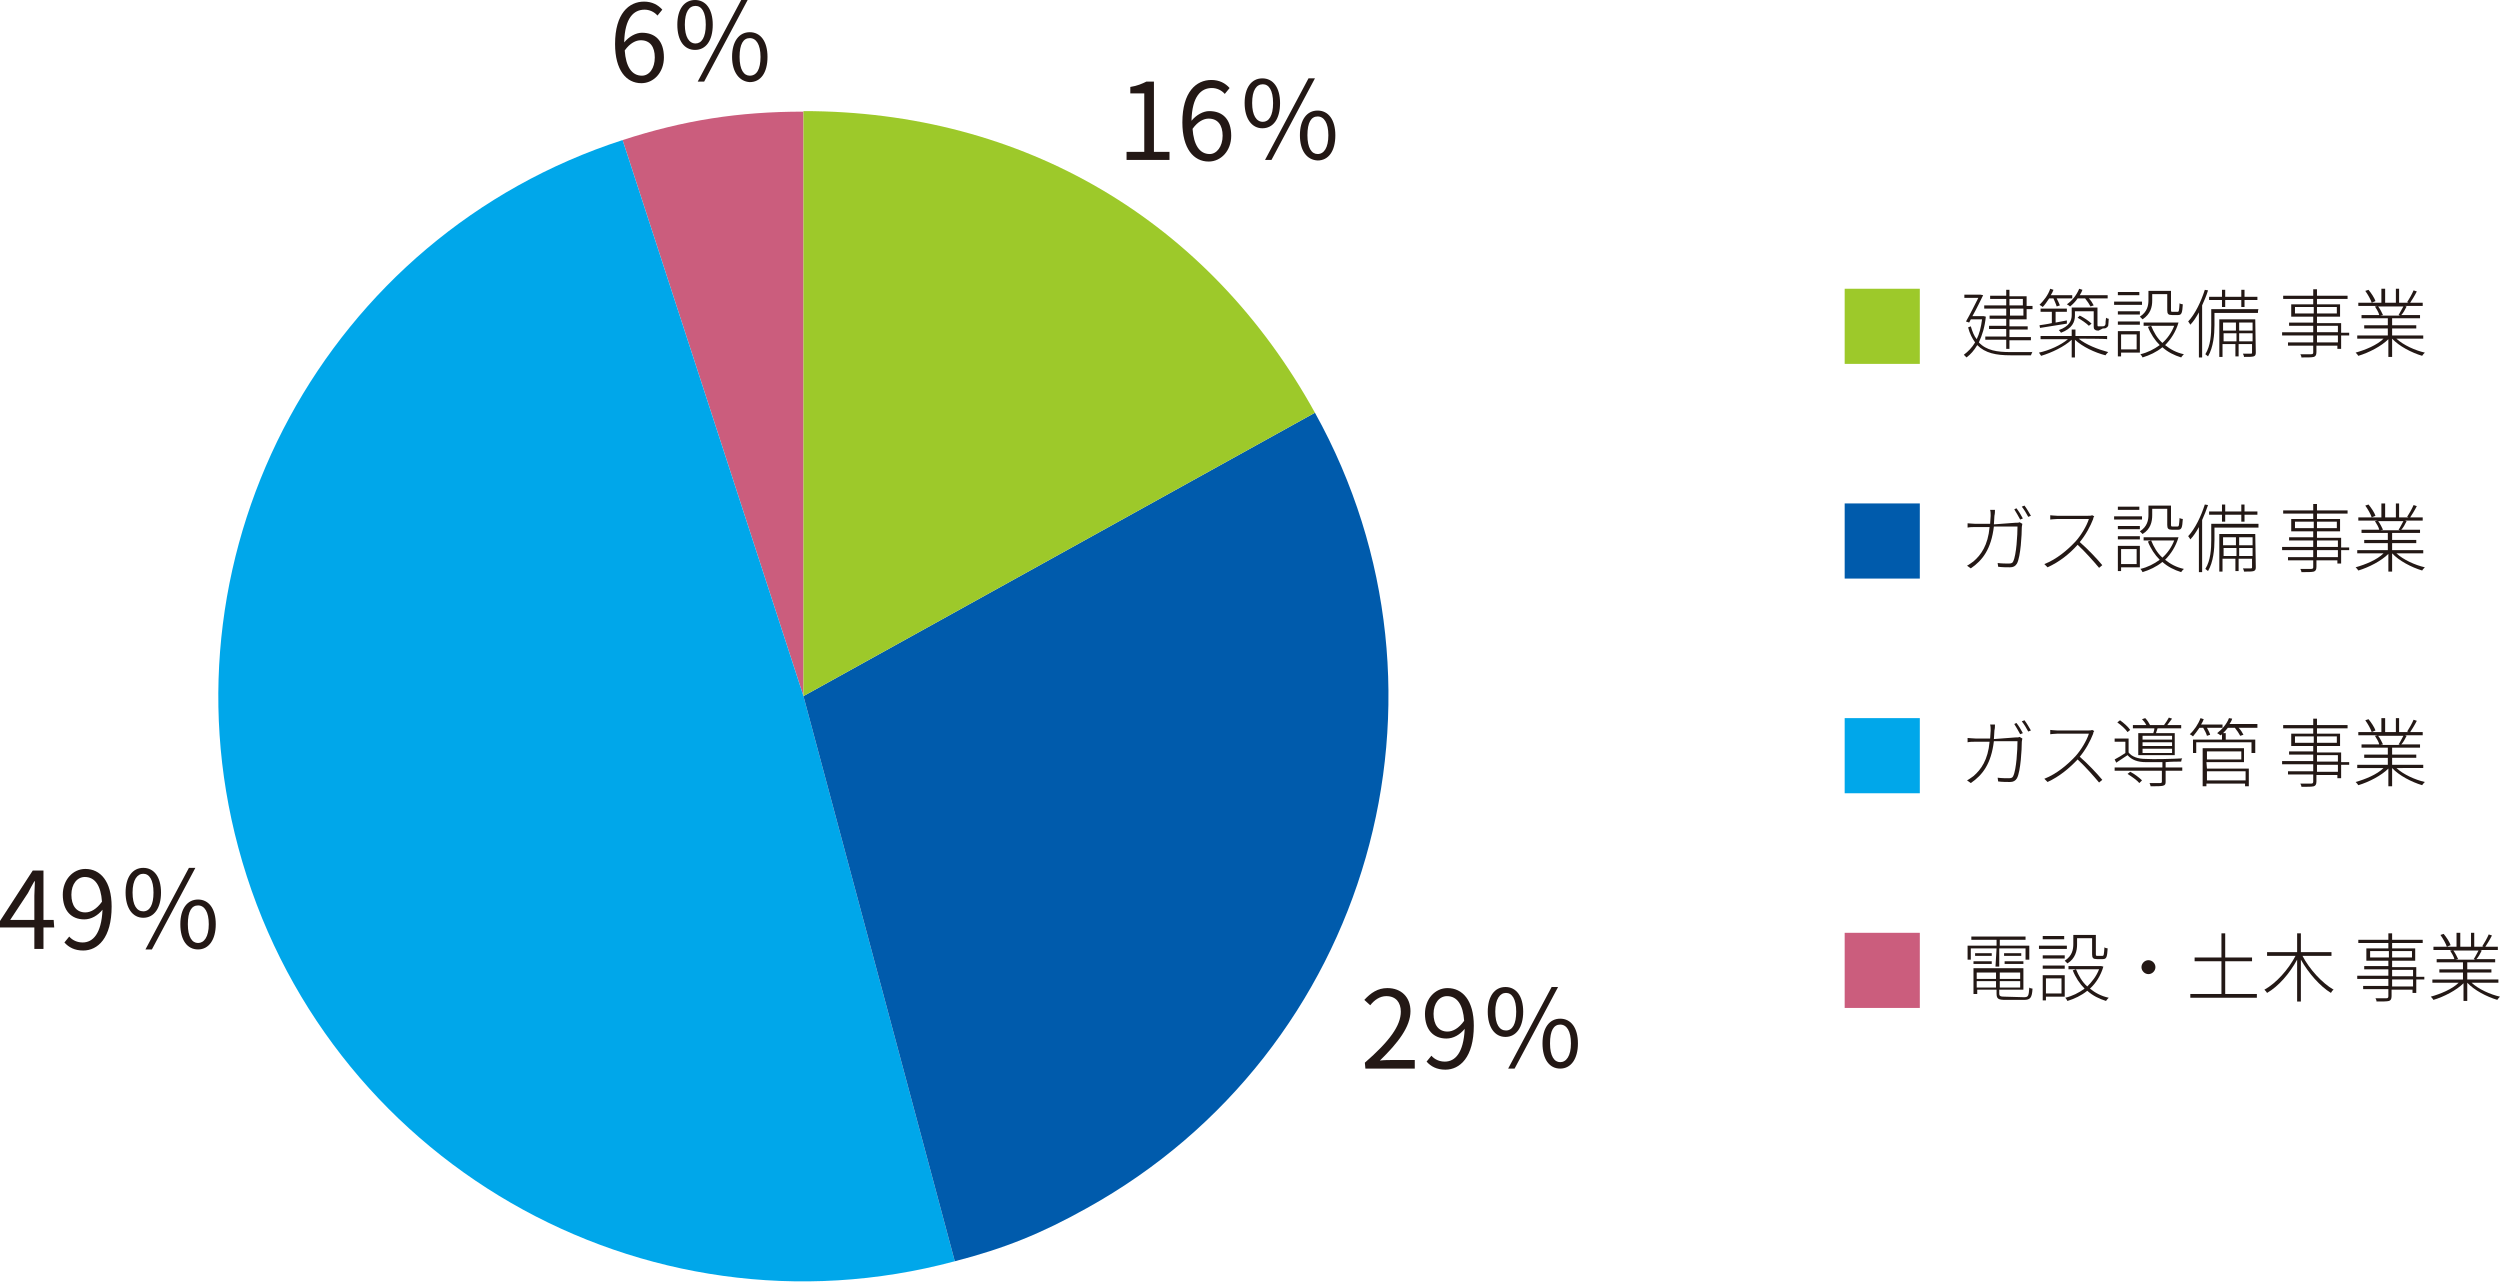<?xml version="1.0" encoding="utf-8"?>
<!-- Generator: Adobe Illustrator 25.2.1, SVG Export Plug-In . SVG Version: 6.00 Build 0)  -->
<svg version="1.1" id="_レイヤー_2" xmlns="http://www.w3.org/2000/svg" xmlns:xlink="http://www.w3.org/1999/xlink" x="0px"
	 y="0px" viewBox="0 0 465.8 238.8" style="enable-background:new 0 0 465.8 238.8;" xml:space="preserve">
<style type="text/css">
	.st0{fill:#231815;}
	.st1{fill:#005BAC;}
	.st2{fill:#9DC92A;}
	.st3{fill:#00A7EA;}
	.st4{fill:#CB5D7D;}
</style>
<g>
	<g>
		<path class="st0" d="M254.3,198c4.6-4,6.7-6.9,6.7-9.5c0-1.7-0.9-2.9-2.7-2.9c-1.2,0-2.2,0.7-3,1.7l-1.1-1
			c1.2-1.3,2.5-2.2,4.3-2.2c2.6,0,4.3,1.7,4.3,4.3c0,2.9-2.3,5.9-5.7,9.2c0.8-0.1,1.7-0.1,2.4-0.1h4.1v1.6h-9.2L254.3,198L254.3,198
			z"/>
		<path class="st0" d="M266.7,196.7c0.6,0.7,1.5,1.1,2.5,1.1c1.9,0,3.5-1.6,3.7-6.1c-0.9,1.1-2.1,1.8-3.4,1.8c-2.4,0-4-1.6-4-4.6
			c0-2.8,1.9-4.8,4.2-4.8c2.8,0,4.9,2.3,4.9,7c0,5.9-2.6,8.2-5.3,8.2c-1.6,0-2.7-0.6-3.5-1.5L266.7,196.7L266.7,196.7z M272.8,190.2
			c-0.2-3-1.3-4.6-3.2-4.6c-1.4,0-2.5,1.3-2.5,3.3s0.9,3.3,2.6,3.3C270.7,192.2,271.8,191.6,272.8,190.2L272.8,190.2z"/>
		<path class="st0" d="M277.2,188.5c0-2.9,1.3-4.6,3.3-4.6s3.3,1.7,3.3,4.6s-1.3,4.7-3.3,4.7S277.2,191.4,277.2,188.5z M282.5,188.5
			c0-2.4-0.8-3.5-1.9-3.5s-2,1.1-2,3.5s0.8,3.5,2,3.5S282.5,190.8,282.5,188.5z M289.1,183.9h1.2l-8.1,15.2H281L289.1,183.9z
			 M287.4,194.4c0-2.9,1.3-4.6,3.3-4.6s3.3,1.7,3.3,4.6s-1.3,4.7-3.3,4.7S287.4,197.4,287.4,194.4z M292.7,194.4
			c0-2.3-0.8-3.5-2-3.5s-1.9,1.1-1.9,3.5s0.8,3.5,1.9,3.5S292.7,196.8,292.7,194.4z"/>
	</g>
	<g>
		<path class="st0" d="M10.1,172.8H8.1v4H6.4v-4H0v-1.2l6.1-9.4h2v9.2h1.9L10.1,172.8L10.1,172.8z M6.4,171.4v-4.5
			c0-0.7,0.1-1.9,0.1-2.7H6.4c-0.4,0.7-0.8,1.4-1.2,2.2l-3.3,5H6.4z"/>
		<path class="st0" d="M12.9,174.5c0.6,0.7,1.5,1.1,2.5,1.1c1.9,0,3.5-1.6,3.7-6.1c-0.9,1.1-2.1,1.8-3.4,1.8c-2.4,0-4-1.6-4-4.6
			c0-2.8,1.9-4.8,4.2-4.8c2.8,0,4.9,2.3,4.9,7c0,5.9-2.6,8.2-5.3,8.2c-1.6,0-2.7-0.6-3.5-1.5L12.9,174.5L12.9,174.5z M19,168
			c-0.2-3-1.3-4.6-3.2-4.6c-1.4,0-2.5,1.3-2.5,3.3s0.9,3.3,2.6,3.3C16.9,170,18,169.4,19,168z"/>
		<path class="st0" d="M23.4,166.3c0-2.9,1.3-4.6,3.3-4.6s3.3,1.7,3.3,4.6s-1.3,4.7-3.3,4.7S23.4,169.2,23.4,166.3z M28.6,166.3
			c0-2.4-0.8-3.5-1.9-3.5s-2,1.1-2,3.5s0.8,3.5,2,3.5S28.6,168.6,28.6,166.3z M35.2,161.7h1.2l-8.1,15.2h-1.2
			C27.1,176.9,35.2,161.7,35.2,161.7z M33.6,172.2c0-2.9,1.3-4.6,3.3-4.6s3.3,1.7,3.3,4.6s-1.3,4.7-3.3,4.7S33.6,175.2,33.6,172.2z
			 M38.9,172.2c0-2.3-0.8-3.5-2-3.5s-1.9,1.1-1.9,3.5s0.8,3.5,1.9,3.5S38.9,174.6,38.9,172.2z"/>
	</g>
	<path class="st0" d="M375.5,97.4c0.4,0,0.6,0,0.8-0.1l0.5,0.3c0,0.2-0.1,0.4-0.1,0.7c0,1.2-0.2,5.4-0.9,6.7
		c-0.3,0.5-0.7,0.7-1.3,0.7s-1.4,0-2.2-0.1l-0.1-0.7c0.8,0.1,1.5,0.1,2.1,0.1c0.4,0,0.7-0.1,0.8-0.4c0.6-1.2,0.8-5,0.8-6.5h-4.4
		c-0.5,4.2-2.1,6.3-4.3,7.8l-0.7-0.5c0.4-0.2,0.9-0.6,1.2-0.8c1.4-1.2,2.7-3,3-6.4h-2.6c-0.6,0-1,0-1.5,0.1v-0.8
		c0.4,0,0.9,0.1,1.5,0.1h2.7c0-0.5,0.1-1,0.1-1.5c0-0.3,0-0.8-0.1-1.1h0.9c0,0.3,0,0.7-0.1,1.1c0,0.6-0.1,1.1-0.1,1.6L375.5,97.4
		L375.5,97.4z M375.7,94.7c0.4,0.5,0.9,1.3,1.2,1.9l-0.5,0.2c-0.3-0.6-0.8-1.4-1.1-1.9L375.7,94.7L375.7,94.7z M377.2,94.2
		c0.4,0.5,0.9,1.4,1.2,1.9l-0.5,0.2c-0.3-0.6-0.8-1.4-1.2-1.9L377.2,94.2L377.2,94.2z"/>
	<path class="st0" d="M390.2,96.2c-0.1,0.1-0.2,0.3-0.2,0.5c-0.5,1.3-1.4,3-2.5,4.3c1.5,1.3,3.2,3.1,4.2,4.3l-0.6,0.5
		c-1-1.2-2.6-3-4-4.3c-1.5,1.7-3.4,3.2-5.6,4.2l-0.6-0.6c2.3-0.9,4.3-2.6,5.8-4.2c1-1.1,2.1-2.9,2.5-4.2h-5.9
		c-0.5,0-1.2,0.1-1.3,0.1v-0.8c0.1,0,0.8,0.1,1.3,0.1h5.7c0.4,0,0.6,0,0.8-0.1L390.2,96.2L390.2,96.2z"/>
	<path class="st0" d="M399.1,96.8h-5.2v-0.6h5.2V96.8z M394.6,98h4.1v0.6h-4.1V98z M394.6,99.9h4.1v0.6h-4.1V99.9z M398.7,105.7
		h-3.5v0.7h-0.6v-4.7h4.1L398.7,105.7L398.7,105.7z M398.6,95h-4v-0.6h4V95z M395.2,102.3v2.8h2.9v-2.8H395.2z M401,96
		c0,1.2-0.3,2.6-1.8,3.5c-0.1-0.1-0.4-0.4-0.5-0.5c1.4-0.9,1.6-2.1,1.6-3.1v-1.7h4.2v3.6c0,0.3,0.1,0.3,0.3,0.3h0.9
		c0.3,0,0.3-0.2,0.4-1.6c0.1,0.1,0.4,0.2,0.6,0.2c-0.1,1.6-0.2,2-0.9,2h-1.1c-0.7,0-0.9-0.2-0.9-0.9v-3H401L401,96L401,96z
		 M405.9,100.1c-0.5,1.7-1.4,3.1-2.5,4.2c1,0.8,2.1,1.4,3.5,1.7c-0.1,0.1-0.4,0.4-0.5,0.6c-1.3-0.4-2.5-1-3.5-1.9
		c-1.1,0.9-2.4,1.5-3.7,1.9c-0.1-0.2-0.2-0.4-0.4-0.6c1.3-0.3,2.5-0.9,3.6-1.7c-0.9-0.9-1.7-2.1-2.2-3.4l0.6-0.2
		c0.5,1.2,1.1,2.3,2.1,3.2c0.9-0.8,1.7-1.9,2.2-3.2h-5.7v-0.6h6l0.1,0L405.9,100.1L405.9,100.1z"/>
	<path class="st0" d="M411.4,94.1c-0.3,0.9-0.7,1.9-1.1,2.8v9.7h-0.6v-8.4c-0.5,0.9-1,1.7-1.6,2.3c-0.1-0.2-0.3-0.5-0.4-0.6
		c1.3-1.4,2.4-3.7,3.1-5.9L411.4,94.1L411.4,94.1z M420.7,98.3h-8.1v2.3c0,1.7-0.2,4.1-1.2,5.8c-0.1-0.1-0.4-0.3-0.5-0.4
		c1-1.6,1.1-3.8,1.1-5.4v-3h8.8V98.3z M414,95.9h-2.4v-0.6h2.4V94h0.6v1.3h3V94h0.6v1.3h2.4v0.6h-2.4v1.3h-0.6v-1.3h-3v1.3H414V95.9
		z M420.3,105.7c0,0.4-0.1,0.6-0.4,0.7c-0.3,0.1-0.9,0.1-1.8,0.1c0-0.2-0.1-0.4-0.2-0.6c0.7,0,1.3,0,1.5,0c0.2,0,0.2-0.1,0.2-0.2
		v-1.6h-2.5v2.3h-0.6v-2.3h-2.4v2.4h-0.6v-7h6.7L420.3,105.7L420.3,105.7z M414.2,100.1v1.5h2.4v-1.5H414.2z M416.7,103.6v-1.5h-2.4
		v1.5H416.7z M417.2,100.1v1.5h2.5v-1.5H417.2z M419.7,103.6v-1.5h-2.5v1.5H419.7z"/>
	<path class="st0" d="M437.7,102.5h-1.5v2.5h-0.7v-0.6h-3.9v1.2c0,0.6-0.2,0.8-0.5,0.9c-0.4,0.1-1.1,0.1-2.3,0.1
		c0-0.2-0.1-0.4-0.2-0.6c0.9,0,1.8,0,2,0c0.3,0,0.4-0.1,0.4-0.3v-1.3h-4.7v-0.6h4.7v-1.3h-5.8v-0.6h5.8v-1.2h-4.5v-0.6h4.5V99h-4.1
		v-2.3h4.1v-1h-5.6v-0.6h5.6v-1.2h0.7v1.2h5.7v0.6h-5.7v1h4.3V99h-4.3v1.2h4.5v1.8h1.5L437.7,102.5L437.7,102.5z M431.1,98.4v-1.2
		h-3.5v1.2H431.1z M431.7,97.2v1.2h3.7v-1.2H431.7z M431.7,101.9h3.9v-1.2h-3.9V101.9z M435.6,102.5h-3.9v1.3h3.9V102.5z"/>
	<path class="st0" d="M446.5,103.1c1.3,1.2,3.5,2.2,5.3,2.6c-0.1,0.1-0.4,0.4-0.5,0.6c-2-0.6-4.3-1.8-5.6-3.2v3.4h-0.7v-3.3
		c-1.3,1.3-3.6,2.5-5.6,3.1c-0.1-0.2-0.3-0.4-0.5-0.6c1.8-0.5,4-1.4,5.2-2.6h-4.9v-0.6h5.7v-1.3h-4.4v-0.6h4.4v-1.3H440v-0.6h3.3
		c-0.1-0.5-0.5-1.1-0.8-1.6l0.5-0.1h-3.6v-0.6h4.3v-2.6h0.7v2.6h2v-2.6h0.6v2.6h4.4v0.6h-3.3l0.3,0.1c-0.3,0.6-0.6,1.2-1,1.6h3.5
		v0.6h-5.2v1.3h4.5v0.6h-4.5v1.3h5.8v0.6L446.5,103.1L446.5,103.1z M441.9,96.4c-0.2-0.6-0.7-1.5-1.2-2.2l0.6-0.2
		c0.5,0.6,1.1,1.5,1.3,2.1L441.9,96.4L441.9,96.4z M443.1,97.1c0.4,0.5,0.7,1.2,0.9,1.6l-0.5,0.1h3.7l-0.3-0.1
		c0.3-0.4,0.6-1.1,0.9-1.6L443.1,97.1L443.1,97.1z M450.3,94.3c-0.4,0.8-0.9,1.6-1.3,2.2l-0.5-0.2c0.4-0.6,0.9-1.5,1.2-2.2
		L450.3,94.3L450.3,94.3z"/>
	<path class="st0" d="M378.7,65.5c-0.1,0.2-0.2,0.5-0.3,0.7h-3.8c-2.7,0-4.7-0.4-6.2-1.9c-0.6,1-1.2,1.7-2,2.3
		c-0.1-0.1-0.4-0.4-0.5-0.5c0.8-0.6,1.5-1.3,2.1-2.3c-0.5-0.7-1-1.6-1.3-2.8l0.5-0.2c0.3,1,0.6,1.8,1.1,2.4c0.5-1,0.8-2.2,1-3.7
		h-2.1l-0.3,0.6l-0.6-0.2c0.8-1.4,1.7-3.2,2.3-4.4H366v-0.6h2.9l0.1,0l0.5,0.1c-0.5,1-1.2,2.5-2,3.9h2.1l0.4,0.1
		c-0.2,2-0.7,3.5-1.3,4.8c1.4,1.5,3.4,1.8,5.9,1.8H378.7L378.7,65.5z M373.8,57.5h-4.1v-0.6h4.1v-1.2h-3v-0.6h3V54h0.6v1.2h3.2v1.8
		h1.1v0.6h-1.1v1.9h-3.2v1.3h3.4v0.6h-3.4v1.4h4v0.6h-4V65h-0.6v-1.7h-3.9v-0.6h3.9v-1.4h-3.2v-0.6h3.2v-1.3h-3.1v-0.6h3.1
		C373.8,58.8,373.8,57.5,373.8,57.5z M374.4,56.9h2.5v-1.2h-2.5V56.9z M377,57.5h-2.5v1.3h2.5V57.5z"/>
	<path class="st0" d="M387.3,63.1c1.3,1.1,3.6,2,5.5,2.5c-0.1,0.1-0.4,0.4-0.5,0.6c-2-0.5-4.3-1.6-5.7-2.9v3.3H386v-3.3
		c-1.4,1.3-3.7,2.4-5.7,3c-0.1-0.2-0.3-0.4-0.4-0.6c1.9-0.4,4.1-1.4,5.4-2.5h-5.1v-0.6h5.8v-1.2h0.7v1.2h5.9v0.6
		C392.5,63.1,387.3,63.1,387.3,63.1z M381.8,55.6c-0.4,0.6-0.8,1.2-1.2,1.6c-0.1-0.1-0.4-0.3-0.6-0.4c0.8-0.8,1.6-1.8,2-3l0.6,0.2
		c-0.1,0.3-0.3,0.7-0.5,1h4v0.6h-2.9c0.2,0.4,0.5,1,0.6,1.3l-0.6,0.2c-0.1-0.4-0.4-1-0.6-1.5C382.6,55.6,381.8,55.6,381.8,55.6z
		 M380,60.6c0.6-0.1,1.5-0.2,2.3-0.4v-2.1h-2.1v-0.6h4.9v0.6H383v2l2.1-0.4l0,0.6c-1.8,0.3-3.7,0.6-5,0.8L380,60.6L380,60.6z
		 M391,61.6c-0.2,0-0.5,0-0.7-0.2c-0.2-0.1-0.2-0.3-0.2-1V58h-3.5v0.8c0,1.2-0.5,2.4-2.6,3.2c-0.1-0.2-0.3-0.4-0.4-0.5
		c2-0.7,2.4-1.8,2.4-2.8v-1.4h4.8v3c0,0.3,0,0.5,0.1,0.5c0.1,0,0.1,0,0.3,0h0.5c0.1,0,0.3,0,0.4-0.1c0.1,0,0.1-0.1,0.2-0.3
		c0-0.2,0-0.6,0.1-1.2c0.1,0.1,0.4,0.2,0.5,0.2c0,0.5-0.1,1.1-0.1,1.3c-0.1,0.2-0.2,0.3-0.4,0.4c-0.1,0.1-0.4,0.1-0.6,0.1L391,61.6
		L391,61.6z M387.1,55.6c-0.4,0.6-0.9,1.1-1.4,1.5c-0.1-0.1-0.4-0.3-0.6-0.4c1-0.7,1.8-1.7,2.3-2.9L388,54c-0.1,0.3-0.3,0.7-0.5,1
		h5.2v0.6h-3.5c0.4,0.4,0.7,0.9,0.9,1.3l-0.6,0.2c-0.2-0.4-0.6-1-1-1.5L387.1,55.6L387.1,55.6z M389.2,60.7
		c-0.5-0.5-1.4-1.1-2.1-1.5l0.4-0.4c0.8,0.4,1.7,1,2.2,1.5L389.2,60.7L389.2,60.7z"/>
	<path class="st0" d="M399.1,56.8h-5.2v-0.6h5.2V56.8z M394.6,58h4.1v0.6h-4.1V58z M394.6,59.9h4.1v0.6h-4.1V59.9z M398.7,65.7h-3.5
		v0.7h-0.6v-4.7h4.1L398.7,65.7L398.7,65.7z M398.6,55h-4v-0.6h4V55z M395.2,62.3v2.8h2.9v-2.8C398.1,62.3,395.2,62.3,395.2,62.3z
		 M401,56c0,1.2-0.3,2.5-1.8,3.5c-0.1-0.1-0.4-0.4-0.5-0.5c1.4-0.9,1.6-2.1,1.6-3.1v-1.7h4.2v3.6c0,0.3,0.1,0.3,0.3,0.3h0.9
		c0.3,0,0.3-0.2,0.4-1.6c0.1,0.1,0.4,0.2,0.6,0.2c-0.1,1.6-0.2,2-0.9,2h-1.1c-0.7,0-0.9-0.2-0.9-0.9v-3H401L401,56L401,56z
		 M405.9,60.1c-0.5,1.7-1.4,3.1-2.5,4.2c1,0.8,2.1,1.4,3.5,1.7c-0.1,0.1-0.4,0.4-0.5,0.6c-1.3-0.4-2.5-1-3.5-1.9
		c-1.1,0.9-2.4,1.5-3.7,1.9c-0.1-0.2-0.2-0.4-0.4-0.6c1.3-0.3,2.5-0.9,3.6-1.7c-0.9-0.9-1.7-2.1-2.2-3.4l0.6-0.2
		c0.5,1.2,1.1,2.3,2.1,3.2c0.9-0.8,1.7-1.9,2.2-3.2h-5.7v-0.6h6l0.1,0L405.9,60.1L405.9,60.1z"/>
	<path class="st0" d="M411.4,54.1c-0.3,1-0.7,1.9-1.1,2.8v9.7h-0.6v-8.4c-0.5,0.9-1,1.7-1.6,2.3c-0.1-0.2-0.3-0.5-0.4-0.6
		c1.3-1.4,2.4-3.7,3.1-5.9L411.4,54.1L411.4,54.1z M420.7,58.3h-8.1v2.3c0,1.7-0.2,4.1-1.2,5.8c-0.1-0.1-0.4-0.3-0.5-0.4
		c1-1.6,1.1-3.8,1.1-5.4v-3h8.8C420.7,57.7,420.7,58.3,420.7,58.3z M414,55.9h-2.4v-0.6h2.4V54h0.6v1.3h3V54h0.6v1.3h2.4v0.6h-2.4
		v1.3h-0.6v-1.3h-3v1.3H414V55.9z M420.3,65.7c0,0.4-0.1,0.6-0.4,0.7c-0.3,0.1-0.9,0.1-1.8,0.1c0-0.2-0.1-0.4-0.2-0.6
		c0.7,0,1.3,0,1.5,0c0.2,0,0.2-0.1,0.2-0.2v-1.6h-2.5v2.3h-0.6v-2.3h-2.4v2.4h-0.6v-7h6.7L420.3,65.7L420.3,65.7z M414.2,60.1v1.5
		h2.4v-1.5H414.2z M416.7,63.6v-1.5h-2.4v1.5H416.7z M417.2,60.1v1.5h2.5v-1.5H417.2z M419.7,63.6v-1.5h-2.5v1.5H419.7z"/>
	<path class="st0" d="M437.7,62.5h-1.5V65h-0.7v-0.6h-3.9v1.2c0,0.6-0.2,0.8-0.5,0.9c-0.4,0.1-1.1,0.1-2.3,0.1
		c0-0.2-0.1-0.4-0.2-0.6c0.9,0,1.8,0,2,0c0.3,0,0.4-0.1,0.4-0.3v-1.3h-4.7v-0.6h4.7v-1.3h-5.8v-0.6h5.8v-1.2h-4.5v-0.6h4.5V59h-4.1
		v-2.3h4.1v-1h-5.6v-0.6h5.6v-1.2h0.7v1.2h5.7v0.6h-5.7v1h4.3V59h-4.3v1.2h4.5v1.8h1.5L437.7,62.5L437.7,62.5z M431.1,58.4v-1.2
		h-3.5v1.2H431.1z M431.7,57.2v1.2h3.7v-1.2H431.7z M431.7,61.9h3.9v-1.2h-3.9V61.9z M435.6,62.5h-3.9v1.3h3.9V62.5z"/>
	<path class="st0" d="M446.5,63.1c1.3,1.2,3.5,2.2,5.3,2.6c-0.1,0.1-0.4,0.4-0.5,0.6c-2-0.6-4.3-1.8-5.6-3.2v3.4h-0.7v-3.3
		c-1.3,1.3-3.6,2.5-5.6,3.1c-0.1-0.2-0.3-0.4-0.5-0.6c1.8-0.5,4-1.4,5.2-2.6h-4.9v-0.6h5.7v-1.3h-4.4v-0.6h4.4v-1.3H440v-0.6h3.3
		c-0.1-0.5-0.5-1.1-0.8-1.6l0.5-0.1h-3.6v-0.6h4.3v-2.6h0.7v2.6h2v-2.6h0.6v2.6h4.4v0.6h-3.3l0.3,0.1c-0.3,0.6-0.6,1.2-1,1.6h3.5
		v0.6h-5.2v1.3h4.5v0.6h-4.5v1.3h5.8v0.6L446.5,63.1L446.5,63.1z M441.9,56.4c-0.2-0.6-0.7-1.5-1.2-2.2l0.6-0.2
		c0.5,0.6,1.1,1.5,1.3,2.1L441.9,56.4L441.9,56.4z M443.1,57.1c0.4,0.5,0.7,1.2,0.9,1.6l-0.5,0.1h3.7l-0.3-0.1
		c0.3-0.5,0.6-1.1,0.9-1.6L443.1,57.1L443.1,57.1z M450.3,54.3c-0.4,0.8-0.9,1.6-1.3,2.2l-0.5-0.2c0.4-0.6,0.9-1.5,1.2-2.2
		L450.3,54.3L450.3,54.3z"/>
	<path class="st0" d="M372,176.7h-4.8v2.1h-0.6v-2.6h5.4v-1.1h-4.7v-0.6h10.1v0.6h-4.8v1.1h5.5v2.6h-0.7v-2.1h-4.9v3.4h-0.7
		L372,176.7L372,176.7z M377.1,185.8c0.8,0,0.9-0.2,1-1.8c0.1,0.1,0.4,0.2,0.6,0.2c-0.1,1.7-0.4,2.1-1.6,2.1h-3.4
		c-1.4,0-1.7-0.2-1.7-1.2v-0.7h-3.6v0.8h-0.7v-4.8h9.3v4h-4.5v0.7c0,0.5,0.2,0.6,1.1,0.6L377.1,185.8L377.1,185.8z M367.7,179.1h3.4
		v0.5h-3.4V179.1z M371.1,177.6v0.5H368v-0.5H371.1z M368.3,181.2v1.2h3.6v-1.2H368.3z M371.9,184v-1.2h-3.6v1.2H371.9z
		 M376.4,181.2h-3.8v1.2h3.8V181.2z M376.4,184v-1.2h-3.8v1.2H376.4z M376.6,177.6v0.5h-3.2v-0.5H376.6z M373.5,179.1h3.5v0.5h-3.5
		V179.1z"/>
	<path class="st0" d="M385.1,176.8h-5.2v-0.6h5.2V176.8z M380.6,178h4.1v0.6h-4.1V178z M380.6,179.9h4.1v0.6h-4.1V179.9z
		 M384.7,185.7h-3.5v0.7h-0.6v-4.7h4.1L384.7,185.7L384.7,185.7z M384.6,175h-4v-0.6h4V175z M381.2,182.3v2.8h2.9v-2.8H381.2z
		 M387,176c0,1.1-0.3,2.6-1.8,3.5c-0.1-0.1-0.4-0.4-0.5-0.5c1.4-0.9,1.6-2.1,1.6-3.1v-1.7h4.2v3.6c0,0.3,0.1,0.3,0.3,0.3h0.9
		c0.3,0,0.3-0.2,0.4-1.6c0.1,0.1,0.4,0.2,0.6,0.2c-0.1,1.6-0.2,2-0.9,2h-1.1c-0.7,0-0.9-0.2-0.9-0.9v-3H387L387,176L387,176z
		 M391.9,180.1c-0.5,1.7-1.4,3.1-2.5,4.1c1,0.8,2.1,1.4,3.5,1.7c-0.1,0.1-0.4,0.4-0.5,0.6c-1.3-0.4-2.5-1-3.5-1.9
		c-1.1,0.9-2.4,1.5-3.7,1.9c-0.1-0.2-0.2-0.4-0.4-0.6c1.3-0.3,2.5-0.9,3.6-1.7c-0.9-0.9-1.7-2.1-2.2-3.4l0.6-0.2
		c0.5,1.2,1.1,2.3,2.1,3.2c0.9-0.9,1.7-1.9,2.2-3.2h-5.7v-0.6h6l0.1,0L391.9,180.1L391.9,180.1z"/>
	<path class="st0" d="M400.3,178.9c0.7,0,1.3,0.6,1.3,1.3s-0.6,1.3-1.3,1.3s-1.3-0.6-1.3-1.3S399.6,178.9,400.3,178.9z"/>
	<path class="st0" d="M420.5,185.2v0.7h-12.4v-0.7h5.8v-6.1h-5v-0.7h5v-4.5h0.7v4.5h5v0.7h-5v6.1H420.5L420.5,185.2z"/>
	<path class="st0" d="M429,178.1c1.3,2.5,3.7,5.1,5.8,6.3c-0.2,0.1-0.4,0.4-0.5,0.6c-2-1.2-4.2-3.7-5.6-6.2v7.8H428v-7.8
		c-1.4,2.6-3.5,5-5.6,6.2c-0.1-0.2-0.3-0.4-0.5-0.6c2.2-1.2,4.5-3.8,5.8-6.3h-5.3v-0.7h5.6v-3.5h0.7v3.5h5.7v0.7L429,178.1
		L429,178.1z"/>
	<path class="st0" d="M451.7,182.5h-1.5v2.5h-0.7v-0.6h-3.9v1.2c0,0.6-0.2,0.8-0.5,0.9c-0.4,0.1-1.1,0.1-2.3,0.1
		c0-0.2-0.1-0.4-0.2-0.6c0.9,0,1.8,0,2,0c0.3,0,0.4-0.1,0.4-0.4v-1.3h-4.7v-0.6h4.7v-1.3h-5.8v-0.6h5.8v-1.2h-4.5v-0.6h4.5V179h-4.1
		v-2.3h4.1v-1h-5.6v-0.6h5.6v-1.2h0.7v1.2h5.7v0.6h-5.7v1h4.3v2.3h-4.3v1.2h4.5v1.8h1.5L451.7,182.5L451.7,182.5z M445.1,178.4v-1.2
		h-3.5v1.2H445.1z M445.7,177.2v1.2h3.7v-1.2H445.7z M445.7,181.9h3.9v-1.2h-3.9V181.9z M449.6,182.5h-3.9v1.3h3.9V182.5z"/>
	<path class="st0" d="M460.5,183.1c1.3,1.2,3.5,2.2,5.3,2.6c-0.1,0.1-0.4,0.4-0.5,0.6c-2-0.6-4.3-1.8-5.6-3.2v3.4h-0.7v-3.3
		c-1.3,1.3-3.6,2.5-5.6,3.1c-0.1-0.2-0.3-0.4-0.5-0.6c1.8-0.5,4-1.4,5.2-2.6h-4.9v-0.6h5.7v-1.3h-4.4v-0.6h4.4v-1.3H454v-0.6h3.3
		c-0.1-0.5-0.5-1.1-0.8-1.6l0.5-0.1h-3.6v-0.6h4.3v-2.6h0.7v2.6h2v-2.6h0.6v2.6h4.4v0.6h-3.3l0.3,0.1c-0.3,0.6-0.6,1.2-1,1.6h3.5
		v0.6h-5.2v1.3h4.5v0.6h-4.5v1.3h5.8v0.6H460.5L460.5,183.1z M455.9,176.4c-0.2-0.6-0.7-1.5-1.2-2.2l0.6-0.2
		c0.5,0.6,1.1,1.5,1.3,2.1L455.9,176.4L455.9,176.4z M457.1,177.1c0.4,0.5,0.7,1.2,0.9,1.6l-0.5,0.1h3.7l-0.3-0.1
		c0.3-0.4,0.6-1.1,0.9-1.6L457.1,177.1L457.1,177.1z M464.3,174.3c-0.4,0.8-0.9,1.6-1.3,2.2l-0.5-0.2c0.4-0.6,0.9-1.5,1.2-2.2
		L464.3,174.3L464.3,174.3z"/>
	<path class="st0" d="M375.5,137.4c0.4,0,0.6,0,0.8-0.1l0.5,0.3c0,0.2-0.1,0.4-0.1,0.7c0,1.2-0.2,5.4-0.9,6.7
		c-0.3,0.5-0.7,0.7-1.3,0.7s-1.4,0-2.2-0.1l-0.1-0.7c0.8,0.1,1.5,0.1,2.1,0.1c0.4,0,0.7-0.1,0.8-0.4c0.6-1.2,0.8-5,0.8-6.5h-4.4
		c-0.5,4.2-2.1,6.3-4.3,7.8l-0.7-0.5c0.4-0.2,0.9-0.6,1.2-0.8c1.4-1.2,2.7-3,3-6.4h-2.6c-0.6,0-1,0-1.5,0.1v-0.8
		c0.4,0,0.9,0.1,1.5,0.1h2.7c0-0.5,0.1-1,0.1-1.5c0-0.3,0-0.8-0.1-1.1h0.9c0,0.3,0,0.7-0.1,1.1c0,0.6-0.1,1.1-0.1,1.6L375.5,137.4
		L375.5,137.4z M375.7,134.7c0.4,0.5,0.9,1.3,1.2,1.9l-0.5,0.2c-0.3-0.6-0.8-1.4-1.1-1.9L375.7,134.7L375.7,134.7z M377.2,134.2
		c0.4,0.5,0.9,1.4,1.2,1.9l-0.5,0.2c-0.3-0.6-0.8-1.4-1.2-1.9L377.2,134.2L377.2,134.2z"/>
	<path class="st0" d="M390.2,136.2c-0.1,0.1-0.2,0.3-0.2,0.5c-0.5,1.3-1.4,3-2.5,4.3c1.5,1.3,3.2,3.1,4.2,4.3l-0.6,0.5
		c-1-1.2-2.6-3-4-4.3c-1.5,1.6-3.4,3.2-5.6,4.2l-0.6-0.6c2.3-0.9,4.3-2.6,5.8-4.2c1-1.1,2.1-2.9,2.5-4.2h-5.9
		c-0.5,0-1.2,0.1-1.3,0.1v-0.8c0.1,0,0.8,0.1,1.3,0.1h5.7c0.4,0,0.6,0,0.8-0.1L390.2,136.2L390.2,136.2z"/>
	<path class="st0" d="M403.5,143h3.1v0.6h-3.1v2.1c0,0.4-0.1,0.6-0.5,0.7c-0.4,0.1-1.1,0.1-2.3,0.1c0-0.1-0.1-0.4-0.2-0.6
		c1,0,1.8,0,2,0s0.3-0.1,0.3-0.2v-2.1H394V143h8.9v-1c-1.2,0-2.3,0-3.1,0c-1.5,0-2.6-0.4-3.4-1.3c-0.7,0.5-1.4,0.9-2.1,1.4l-0.3-0.6
		c0.6-0.3,1.4-0.8,2-1.2v-2.1h-2v-0.6h2.6v2.6c0.6,0.8,1.8,1.2,3.1,1.2c1.5,0.1,5.2,0,6.9-0.1c-0.1,0.1-0.2,0.4-0.2,0.6
		c-0.7,0-1.8,0-2.9,0.1L403.5,143L403.5,143z M396.4,136.4c-0.4-0.6-1.2-1.3-1.9-1.8l0.5-0.4c0.7,0.5,1.5,1.2,1.9,1.8L396.4,136.4
		L396.4,136.4z M396.9,143.8c0.8,0.4,1.7,1.1,2.2,1.6l-0.5,0.5c-0.4-0.5-1.4-1.2-2.2-1.7L396.9,143.8L396.9,143.8z M401.2,136.6
		c0.1-0.3,0.2-0.6,0.2-0.9h-4v-0.6h2.5c-0.2-0.4-0.5-0.8-0.8-1.1l0.6-0.2c0.4,0.4,0.7,0.9,0.9,1.3h2.6c0.3-0.4,0.7-1,0.9-1.4
		l0.6,0.2c-0.3,0.4-0.6,0.8-0.9,1.2h2.6v0.6h-4.4c-0.1,0.3-0.2,0.6-0.3,0.9h3.5v4.1h-6.8v-4.1H401.2z M404.7,137.1h-5.5v0.7h5.5
		V137.1z M404.7,138.3h-5.5v0.7h5.5V138.3z M404.7,139.5h-5.5v0.8h5.5V139.5z"/>
	<path class="st0" d="M409.8,135.6c-0.4,0.6-0.8,1.1-1.2,1.6c-0.1-0.1-0.4-0.3-0.6-0.4c0.8-0.7,1.6-1.9,2-3l0.6,0.2
		c-0.1,0.3-0.3,0.7-0.5,1h4v0.6h-2.9c0.2,0.4,0.5,0.9,0.6,1.3l-0.6,0.2c-0.1-0.4-0.4-1-0.7-1.5H409.8L409.8,135.6z M420.6,135.6
		h-3.5c0.4,0.4,0.7,0.9,0.9,1.3l-0.6,0.2c-0.2-0.4-0.6-1-1-1.5h-1.3c-0.3,0.4-0.6,0.7-0.9,1h0.5v1.2h5.5v2.5h-0.7v-2h-10.3v2h-0.6
		v-2.5h5.4v-1c-0.1,0.1-0.2,0.2-0.3,0.2c-0.1-0.1-0.4-0.3-0.6-0.4c0.9-0.7,1.8-1.7,2.2-2.8l0.6,0.1c-0.1,0.4-0.3,0.7-0.5,1h5.2
		L420.6,135.6L420.6,135.6z M411.2,143.2h7.8v3.3h-0.7V146h-7.2v0.5h-0.7v-7.1h7.7v2.6h-7L411.2,143.2L411.2,143.2z M411.2,140v1.5
		h6.4V140H411.2z M411.2,143.7v1.7h7.2v-1.7H411.2z"/>
	<path class="st0" d="M437.7,142.5h-1.5v2.5h-0.7v-0.6h-3.9v1.2c0,0.6-0.2,0.8-0.5,0.9c-0.4,0.1-1.1,0.1-2.3,0.1
		c0-0.2-0.1-0.4-0.2-0.6c0.9,0,1.8,0,2,0c0.3,0,0.4-0.1,0.4-0.4v-1.3h-4.7v-0.6h4.7v-1.3h-5.8v-0.6h5.8v-1.2h-4.5v-0.6h4.5V139h-4.1
		v-2.3h4.1v-1h-5.6v-0.6h5.6v-1.2h0.7v1.2h5.7v0.6h-5.7v1h4.3v2.3h-4.3v1.2h4.5v1.8h1.5L437.7,142.5L437.7,142.5z M431.1,138.4v-1.2
		h-3.5v1.2H431.1z M431.7,137.2v1.2h3.7v-1.2H431.7z M431.7,141.9h3.9v-1.2h-3.9V141.9z M435.6,142.5h-3.9v1.3h3.9V142.5z"/>
	<path class="st0" d="M446.5,143.1c1.3,1.2,3.5,2.2,5.3,2.6c-0.1,0.1-0.4,0.4-0.5,0.6c-2-0.6-4.3-1.8-5.6-3.2v3.4h-0.7v-3.3
		c-1.3,1.3-3.6,2.5-5.6,3.1c-0.1-0.2-0.3-0.4-0.5-0.6c1.8-0.5,4-1.4,5.2-2.6h-4.9v-0.6h5.7v-1.3h-4.4v-0.6h4.4v-1.3H440v-0.6h3.3
		c-0.1-0.5-0.5-1.1-0.8-1.6l0.5-0.1h-3.6v-0.6h4.3v-2.6h0.7v2.6h2v-2.6h0.6v2.6h4.4v0.6h-3.3l0.3,0.1c-0.3,0.6-0.6,1.2-1,1.6h3.5
		v0.6h-5.2v1.3h4.5v0.6h-4.5v1.3h5.8v0.6H446.5L446.5,143.1z M441.9,136.4c-0.2-0.6-0.7-1.5-1.2-2.2l0.6-0.2
		c0.5,0.6,1.1,1.5,1.3,2.1L441.9,136.4L441.9,136.4z M443.1,137.1c0.4,0.5,0.7,1.2,0.9,1.6l-0.5,0.1h3.7l-0.3-0.1
		c0.3-0.4,0.6-1.1,0.9-1.6L443.1,137.1L443.1,137.1z M450.3,134.3c-0.4,0.8-0.9,1.6-1.3,2.2l-0.5-0.2c0.4-0.6,0.9-1.5,1.2-2.2
		L450.3,134.3L450.3,134.3z"/>
	<rect x="343.7" y="93.8" class="st1" width="14" height="14"/>
	<rect x="343.7" y="53.8" class="st2" width="14" height="14"/>
	<rect x="343.7" y="133.8" class="st3" width="14" height="14"/>
	<rect x="343.7" y="173.8" class="st4" width="14" height="14"/>
	<path class="st4" d="M149.7,129.7L116,26.1c11.4-3.7,21.6-5.3,33.7-5.3L149.7,129.7L149.7,129.7z"/>
	<path class="st3" d="M149.7,129.7L177.9,235C119.8,250.6,60,216.1,44.4,157.9c-15-55.8,16.6-114,71.6-131.8L149.7,129.7
		L149.7,129.7z"/>
	<path class="st1" d="M149.7,129.7L245,76.9c29.2,52.6,10.2,119-42.5,148.2c-8.4,4.7-15.3,7.5-24.6,9.9L149.7,129.7L149.7,129.7z"/>
	<path class="st2" d="M149.7,129.7v-109c40.9,0,75.5,20.3,95.3,56.2L149.7,129.7L149.7,129.7z"/>
	<g>
		<path class="st0" d="M209.9,28.3h3.3V17.4h-2.6v-1.2c1.3-0.2,2.2-0.6,3-1h1.4v13.1h2.9v1.5h-8V28.3z"/>
		<path class="st0" d="M228.2,17.5c-0.6-0.7-1.5-1.1-2.4-1.1c-2,0-3.7,1.5-3.8,6.1c0.9-1.1,2.2-1.8,3.3-1.8c2.5,0,4.1,1.5,4.1,4.6
			c0,2.8-1.9,4.8-4.2,4.8c-2.8,0-4.9-2.4-4.9-7.3c0-5.7,2.6-7.9,5.4-7.9c1.5,0,2.6,0.6,3.4,1.5L228.2,17.5z M227.8,25.3
			c0-2-0.9-3.2-2.6-3.2c-0.9,0-2,0.5-3,1.9c0.2,3,1.3,4.7,3.2,4.7C226.7,28.7,227.8,27.3,227.8,25.3z"/>
		<path class="st0" d="M231.9,19.2c0-2.9,1.3-4.6,3.3-4.6c2,0,3.3,1.7,3.3,4.6c0,3-1.3,4.7-3.3,4.7
			C233.3,23.9,231.9,22.2,231.9,19.2z M237.2,19.2c0-2.4-0.8-3.5-1.9-3.5c-1.2,0-2,1.1-2,3.5c0,2.3,0.8,3.5,2,3.5
			C236.4,22.7,237.2,21.6,237.2,19.2z M243.8,14.6h1.2l-8.1,15.2h-1.2L243.8,14.6z M242.2,25.2c0-2.9,1.3-4.6,3.3-4.6
			c2,0,3.3,1.7,3.3,4.6c0,3-1.3,4.7-3.3,4.7C243.5,29.8,242.2,28.1,242.2,25.2z M247.5,25.2c0-2.3-0.8-3.5-2-3.5
			c-1.2,0-1.9,1.1-1.9,3.5s0.8,3.5,1.9,3.5C246.7,28.7,247.5,27.5,247.5,25.2z"/>
	</g>
	<g>
		<path class="st0" d="M122.5,2.9c-0.6-0.7-1.5-1.1-2.4-1.1c-2,0-3.7,1.5-3.8,6.1c0.9-1.1,2.2-1.8,3.3-1.8c2.5,0,4.1,1.5,4.1,4.6
			c0,2.8-1.9,4.8-4.2,4.8c-2.8,0-4.9-2.4-4.9-7.3c0-5.7,2.6-7.9,5.4-7.9c1.5,0,2.6,0.6,3.4,1.5L122.5,2.9z M122,10.7
			c0-2-0.9-3.2-2.6-3.2c-0.9,0-2,0.5-3,1.9c0.2,3,1.3,4.7,3.2,4.7C121,14.1,122,12.7,122,10.7z"/>
		<path class="st0" d="M126.2,4.6c0-2.9,1.3-4.6,3.3-4.6c2,0,3.3,1.7,3.3,4.6c0,3-1.3,4.7-3.3,4.7C127.5,9.3,126.2,7.6,126.2,4.6z
			 M131.5,4.6c0-2.4-0.8-3.5-1.9-3.5c-1.2,0-2,1.1-2,3.5c0,2.3,0.8,3.5,2,3.5C130.7,8.1,131.5,7,131.5,4.6z M138.1,0h1.2l-8.1,15.2
			H130L138.1,0z M136.4,10.6c0-2.9,1.3-4.6,3.3-4.6c2,0,3.3,1.7,3.3,4.6c0,3-1.3,4.7-3.3,4.7C137.8,15.2,136.4,13.5,136.4,10.6z
			 M141.7,10.6c0-2.3-0.8-3.5-2-3.5c-1.2,0-1.9,1.1-1.9,3.5s0.8,3.5,1.9,3.5C141,14.1,141.7,12.9,141.7,10.6z"/>
	</g>
</g>
</svg>
